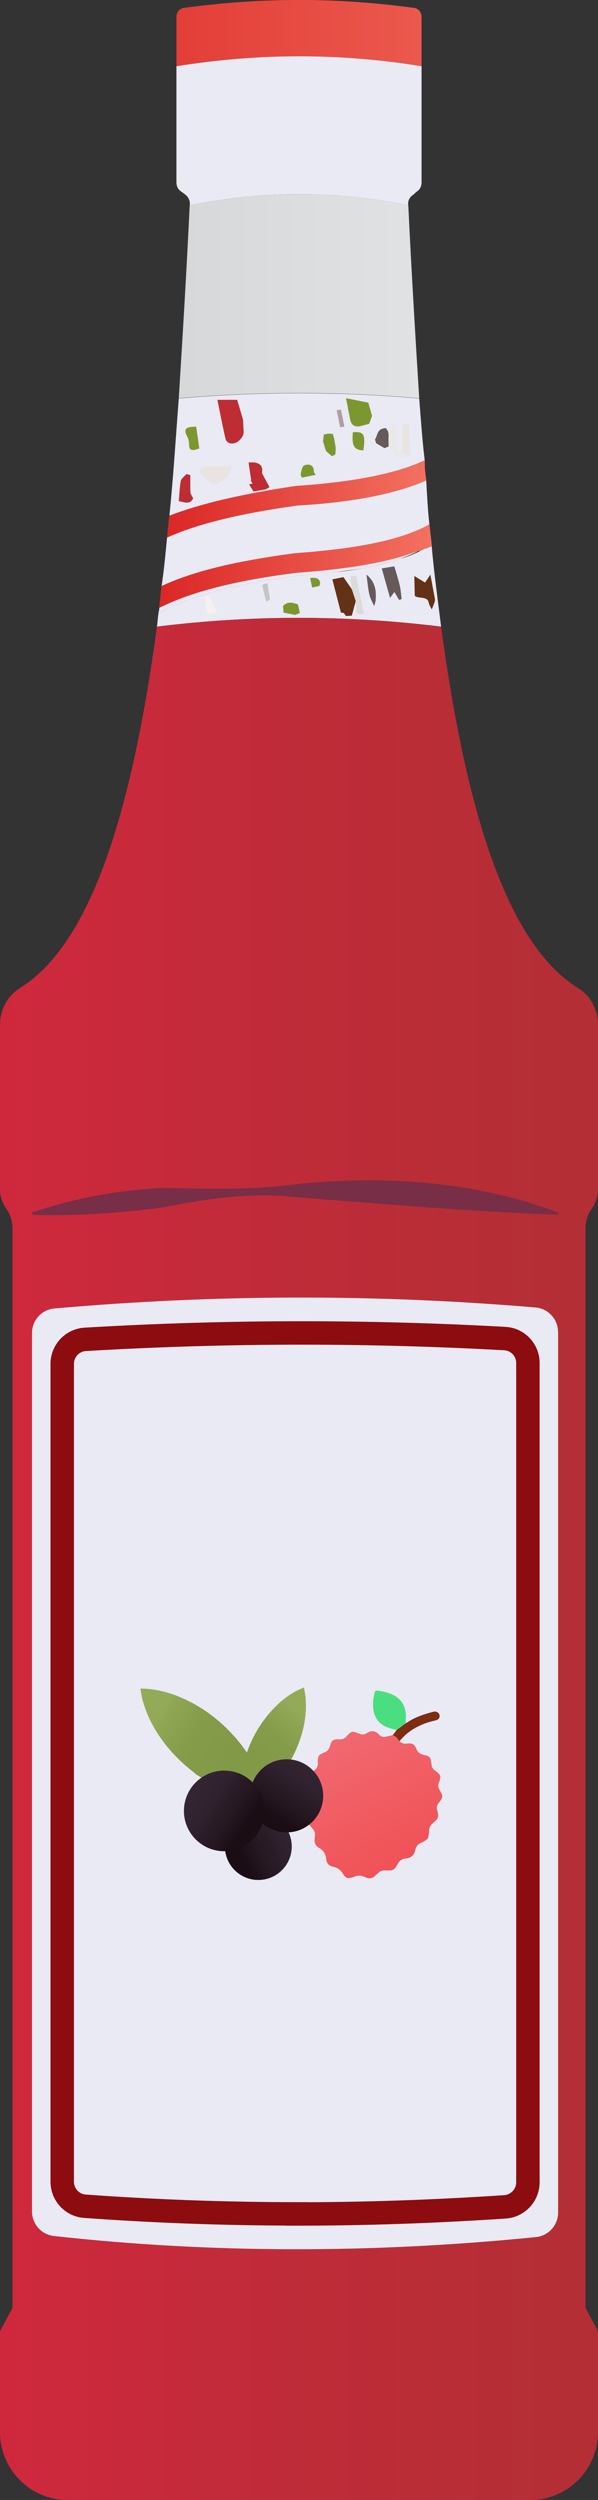 <?xml version="1.0" encoding="UTF-8"?>
<svg id="a" data-name="Layer 1" xmlns="http://www.w3.org/2000/svg" xmlns:xlink="http://www.w3.org/1999/xlink" viewBox="0 0 7.66 32">
  <rect x="0" y="0" width="7.66" height="32" fill="#333333" stroke="none"/>
  <defs>
    <linearGradient id="b" x1="-.515" y1=".424" x2="8.338" y2=".424" gradientUnits="userSpaceOnUse">
      <stop offset="0" stop-color="#db2726"/>
      <stop offset="1" stop-color="#f37160"/>
    </linearGradient>
    <linearGradient id="c" x1=".863" y1="3.791" x2="6.913" y2="3.791" gradientUnits="userSpaceOnUse">
      <stop offset="0" stop-color="#d1d3d4"/>
      <stop offset="1" stop-color="#e6e7e8"/>
    </linearGradient>
    <linearGradient id="d" x1="2.14" y1="6.386" x2="5.46" y2="6.386" xlink:href="#b"/>
    <linearGradient id="e" x1="2.04" y1="7.246" x2="5.53" y2="7.246" xlink:href="#b"/>
    <linearGradient id="f" x1="-9.261" y1="19.954" x2="17.347" y2="19.954" gradientUnits="userSpaceOnUse">
      <stop offset=".106" stop-color="#ee2346"/>
      <stop offset=".245" stop-color="#db2640"/>
      <stop offset=".509" stop-color="#bd2c38"/>
      <stop offset=".736" stop-color="#ab3032"/>
      <stop offset=".899" stop-color="#a53231"/>
    </linearGradient>
    <linearGradient id="g" x1="122.516" y1="28.219" x2="125.55" y2="31.1" gradientTransform="translate(-103.827 -43.69) rotate(18.14)" gradientUnits="userSpaceOnUse">
      <stop offset="0" stop-color="#f27581"/>
      <stop offset=".977" stop-color="#ef4444"/>
    </linearGradient>
    <linearGradient id="h" x1="-63.995" y1="1.027" x2="-63.075" y2="1.791" gradientTransform="translate(64.744 9.302) rotate(-10.518)" gradientUnits="userSpaceOnUse">
      <stop offset="0" stop-color="#93aa59"/>
      <stop offset=".076" stop-color="#8fa655"/>
      <stop offset=".422" stop-color="#859c4b"/>
      <stop offset=".837" stop-color="#829948"/>
    </linearGradient>
    <linearGradient id="i" x1="359.447" y1="1.312" x2="360.178" y2="1.92" gradientTransform="translate(357.011 -44.961) rotate(169.482) scale(1 -1)" xlink:href="#h"/>
    <linearGradient id="j" x1="-62.404" y1="2.731" x2="-63.445" y2="2.981" gradientTransform="translate(64.744 9.302) rotate(-10.518)" gradientUnits="userSpaceOnUse">
      <stop offset=".05" stop-color="#332532"/>
      <stop offset=".327" stop-color="#2f212d"/>
      <stop offset=".623" stop-color="#241720"/>
      <stop offset=".821" stop-color="#1a0d14"/>
    </linearGradient>
    <linearGradient id="k" x1="-62.146" y1="1.881" x2="-62.89" y2="2.678" xlink:href="#j"/>
    <linearGradient id="l" x1="-63.741" y1="1.997" x2="-62.99" y2="2.704" xlink:href="#j"/>
  </defs>
  <path d="m5.4.218v.63c-1.04-.17-2.09-.17-3.14,0V.218c0-.07.05-.12.12-.12C3.35-.033,4.31-.033,5.28.098c.07,0,.12.05.12.12Z" style="fill: url(#b);"/>
  <path d="m5.4.848v1.48c0,.06-.02.1-.07.13l-.03.03c-.05.03-.08.08-.07.14-.93-.19-1.87-.19-2.8,0,.01-.06-.02-.11-.06-.14l-.04-.03c-.05-.03-.07-.07-.07-.13V.848c1.05-.17,2.1-.17,3.14,0Z" style="fill: #e9eaf4;"/>
  <path d="m5.37,5.098c-1.02-.09-2.05-.09-3.08,0,.05-.8.1-1.63.14-2.47.93-.19,1.87-.19,2.8,0,.04.84.09,1.67.14,2.47Z" style="fill: url(#c);"/>
  <path d="m5.44,5.891v.05c-.39.21-.99.31-1.64.35-.66.09-1.22.22-1.64.41,0-.03.01-.07.01-.1.05-.49.08-.98.12-1.5,1.03-.09,2.06-.09,3.08,0,.02.26.04.54.07.79Z" style="fill: #e9eaf4;"/>
  <path d="m5.65,8.021c-1.22-.15-2.43-.15-3.64,0,.01-.06.01-.11.02-.17.43-.24,1.03-.38,1.77-.48.16-.01.32-.03.48-.05h.04c.12-.01.23-.03.34-.05.12-.02.24-.05.34-.08.05-.01.09-.03.13-.04.12-.03.22-.08.31-.13h.02c.02-.02.05-.04.07-.05v.02c.03.35.08.7.12,1.03Z" style="fill: #e9eaf4;"/>
  <path d="m5.53,6.971c-.03.02-.06.04-.09.05-.02.02-.05.03-.08.03-.07.04-.15.07-.23.1-.04.01-.08.03-.13.04-.11.03-.22.06-.34.08-.11.02-.22.03-.34.05h-.04c-.15.02-.31.04-.48.05-.74.1-1.34.24-1.77.48,0-.02.01-.04.01-.06v-.01c.01-.1.02-.18.03-.28.03-.2.05-.41.07-.62.01-.06.01-.12.02-.18.42-.19.98-.32,1.64-.41.65-.04,1.25-.14,1.64-.35,0,.07.01.14.02.21.01.19.02.38.04.56.01.09.02.18.03.26Z" style="fill: #e9eaf4;"/>
  <g>
    <path d="m5.306,7.372c.046.028.092.057.139.085.023-.034.046-.068.068-.102.02.106.039.211.059.317-.001.011-.001.022-.004.032-.012.033-.025.065-.037.097-.014-.028-.034-.056-.039-.085-.017-.091-.128-.047-.179-.089-.002-.085-.004-.17-.006-.255Z" style="fill: #633115;"/>
    <path d="m3.215,6.161c0-.008.001-.016.001-.024-.011-.074-.022-.148-.032-.221,0,0,.007.004.007.004.124-.01.184.031.165.137.03.056.06.113.096.179.001-0-.025.014-.051.028-.051.009-.103.018-.154.027-.019-.03-.037-.06-.056-.09-0.0 0.0.002-.002.002-.002.014-.003.028-.006.042-.009-.006-.01-.012-.019-.018-.029Z" style="fill: #be2c34;"/>
    <path d="m3.625,7.757c.056-.061.123-.046.192-.02.008.036.016.073.024.109-.019.008-.039.017-.058.025-.051-.01-.101-.019-.152-.029-.001-.013-.001-.027-.002-.04-.001-.015-.003-.03-.004-.046Z" style="fill: #7d9730;"/>
    <path d="m3.425,7.464c.011.07.022.14.034.209-.016.009-.032.018-.048.028-.019-.07-.039-.141-.052-.212-.001-.005.044-.017.067-.025Z" style="fill: #c6c4c3;"/>
    <path d="m4.996,7.653c-.035-.126-.07-.251-.106-.377.054-.009.107-.018.161-.027.024.081.05.162.069.244.014.058.017.117.025.176-.011.003-.022.006-.033.01-.019-.032-.038-.064-.06-.101-.02.027-.038.051-.057.076Z" style="fill: #655959;"/>
    <path d="m4.693,7.354c.115.093.13.21.118.334-.002.023-.012.046-.018.07-.021-.048-.05-.095-.061-.145-.019-.085-.026-.172-.038-.258Z" style="fill: #655959;"/>
    <path d="m2.29,6.415c.008-.087.01-.174.026-.259.006-.032.047-.059.073-.088.016.005.033.009.049.014,0,.074-.003.149.002.223.002.025.022.048.034.072-.038.089-.115.05-.184.038Z" style="fill: #be2c34;"/>
    <path d="m5.077,5.435c-.001.096-.007.193.002.288.002.027.049.051.076.076.035.007.069.013.104.02-0.0.007-.001.014-.001.022-.043.006-.085.011-.128.017-.009.001-.018.002-.028.003-.041-.049-.083-.098-.124-.146l-.002-.109c.001-.013.001-.026.002-.04-.003-.014-.005-.028-.008-.042.015-.024.027-.05.048-.07.012-.012.04-.013.06-.019Z" style="fill: #e9e9e7;"/>
    <path d="m5.259,5.819c-.035-.007-.069-.013-.104-.02 0-.121 0-.242 0-.364.028-.007.055-.014.083-.021 0.0.041.001.083.001.124.007.093.013.187.02.28Z" style="fill: #e7e4e2;"/>
    <path d="m4.976,5.605c.001.036.001.072.002.109-.017.008-.034.015-.052.023-.036-.021-.071-.042-.107-.063-.005-.016-.011-.032-.016-.048.037-.055.023-.145.143-.145.008.014.016.028.024.042.003.014.005.028.008.042-.001.013-.001.026-.002.04Z" style="fill: #655959;"/>
    <path d="m2.656,7.864c-.012-.076-.025-.153-.037-.229l.054-.013c.037.075.074.15.111.224-.043.006-.086.012-.128.017Z" style="fill: #f4f1ef;"/>
    <path d="m4.432,7.885c-.01-.013-.02-.027-.03-.04-.012-.001-.024-.002-.035-.004-.037-.142-.073-.283-.11-.425.046-.009.093-.019.142-.029.034.049.071.102.108.156.017.05.034.1.05.151-.016.059-.032.119-.051.187-.016.001-.045.002-.074.004Z" style="fill: #633115;"/>
    <path d="m4.557,7.694c-.017-.05-.034-.1-.05-.151-.006-.056-.013-.113-.019-.169.025.001.05.001.075.002.033.16.066.321.099.481-.073.014-.111-.002-.1-.071.005-.03-.003-.061-.004-.092Z" style="fill: #dbdbd9;"/>
    <path d="m4.765,5.325c-.012.033-.023.065-.036.1-.029.008-.061.016-.093.025-.093.026-.137-.009-.151-.082-.016-.079-.031-.158-.052-.271.103.021.194.039.285.057.016.057.032.113.048.17Z" style="fill: #7d9730;"/>
    <path d="m4.253,5.84c-.027-.023-.054-.046-.08-.069.004-.005.003-.009-.003-.013-.011-.036-.021-.072-.032-.107.003-.029.006-.058.009-.088.018-.004.035-.008.053-.012.019.001.038.001.057.002,0,0,.008.007.008.007.006.021.011.042.017.062.006.038.013.077.019.115-.002.026-.003.053-.005.079-.014.008-.029.016-.043.024Z" style="fill: #7d9730;"/>
    <path d="m4.52,5.533c.142-.012.163.025.135.232-.119-.003-.151-.057-.135-.232Z" style="fill: #7d9730;"/>
    <path d="m4.357,5.469l-.045-.219.055-.007c.015.073.03.146.045.219-.018.002-.037.005-.055.007Z" style="fill: #af9ea1;"/>
    <path d="m3.117,5.455c-0.0.039.011.081-.004.116-.016.037-.05.078-.09.095-.059.025-.122.008-.136-.055-.037-.164-.069-.328-.102-.492,0,0,.001-.001.001-.001.084,0,.168,0,.252,0,.025.086.051.172.076.258.001.026.002.053.003.079Z" style="fill: #be2c34;"/>
    <path d="m2.809,6.184c-.026.005-.052.01-.079.016-.055-.045-.116-.086-.162-.137-.016-.018.005-.085.015-.086.084-.007.17-.005.255-.005.015,0,.033.007.046.003.077-.023.108-.018.062.056-.015.023-.01.055-.033.069-.035.028-.069.056-.104.084Z" style="fill: #e7e4e2;"/>
    <path d="m2.513,5.462c.014.094.027.186.04.279-.072.023-.13.043-.131-.047-0-.037-.008-.078-.026-.111-.059-.105.01-.122.117-.121Z" style="fill: #7d9730;"/>
    <path d="m4.044,6.078c-.059.012-.118.024-.177.036-.005-.016-.019-.034-.015-.049.01-.038.016-.097.046-.108.07-.027.121.002.122.074 0.0.016.015.032.023.048Z" style="fill: #7d9730;"/>
    <path d="m4.101,7.459c-.003.014-.005.027-.008.041-.031.007-.063.014-.094.021-.009-.041-.018-.081-.027-.122.062-.008.116-.005.129.06Z" style="fill: #7d9730;"/>
  </g>
  <path d="m5.46,6.151c-.39.17-.94.28-1.65.32-.72.1-1.27.23-1.67.41.01-.06.01-.12.02-.18,0-.03.01-.07.01-.1.41-.16.95-.28,1.61-.38.75-.05,1.3-.16,1.66-.33v.05c0,.07.01.14.02.21Z" style="fill: url(#d);"/>
  <path d="m5.53,6.971v.02c-.02.01-.05.02-.07.03h-.02c-.02.02-.05.03-.08.03-.36.14-.86.23-1.55.28-.81.1-1.37.25-1.77.45.01-.1.02-.18.03-.28.41-.19.95-.32,1.71-.42.54-.04,1.28-.12,1.72-.37.01.09.02.18.03.26Z" style="fill: url(#e);"/>
  <path d="m7.5,15.721v13.779c0,.02,0,.04.01.06l.14.26c.01.02.01.04.01.06v1.25c0,.48-.39.87-.86.87H.86c-.47,0-.86-.39-.86-.87v-1.25c0-.02,0-.04.01-.06l.14-.26c.01-.02.01-.04.01-.06v-13.779c0-.09-.03-.18-.08-.25s-.08-.16-.08-.25v-2.1c0-.19.09-.37.25-.47.94-.58,1.45-2.34,1.76-4.63,1.21-.15,2.42-.15,3.64,0,.31,2.29.82,4.05,1.76,4.63.16.1.25.28.25.47v2.1c0,.09-.03.18-.08.25s-.08.16-.08.25Z" style="fill: url(#f);"/>
  <path d="m7.149,17.049v11.273c0,.16-.123.297-.283.313-2.085.209-4.145.211-6.177-.014-.158-.017-.279-.154-.279-.313v-11.247c0-.161.124-.298.285-.312,2.055-.182,4.112-.187,6.167-.013.161.014.286.151.286.313Z" style="fill: #e9eaf4;"/>
  <path d="m3.804,28.338c-.911,0-1.821-.033-2.718-.098-.163-.012-.289-.15-.289-.313v-10.47c0-.165.129-.303.294-.313.928-.055,1.858-.082,2.779-.082.862,0,1.732.024,2.598.072.165.009.294.147.294.312v10.489c0,.164-.129.302-.293.313-.898.06-1.79.091-2.665.091Z" style="fill: none; stroke: #8d0c0f; stroke-miterlimit: 10; stroke-width: .3px;"/>
  <path d="m.408,15.521c.543-.185,1.105-.286,1.672-.315.571.011,1.136.028,1.701-.047,1.129-.118,2.297-.043,3.371.362l-.006.029c-1.139-.045-2.236-.138-3.363-.227-.564-.062-1.127.018-1.68.131-.557.073-1.116.112-1.689.097l-.005-.03Z" style="fill: #782e47;"/>
  <g>
    <path d="m5.195,22.06l-.115.086c-.048-.016-.101-.027-.147-.048-.08-.04-.131-.109-.148-.198-.014-.078-.006-.155.013-.232.004-.022.013-.029.036-.028.083.011.16.029.233.073.085.055.126.135.132.237.002.034-.004.072-.003.112Z" style="fill: #4ade80;"/>
    <path d="m5.578,22.022c-.129.028-.249.078-.352.158-.058.044-.105.106-.158.158-.006.008-.009.017-.008.024-.033-.041-.098-.066-.098-.066.039-.047.079-.098.119-.151l.115-.086c.008-.004.016-.008.025-.015.102-.067.218-.105.334-.134.036-.008.069.013.075.045.006.032-.013.059-.052.066Z" style="fill: #7c2d12;"/>
    <path d="m5.587,23.298c-.013.013-.028.027-.042.039-.031.024-.048.056-.048.096-.001.023-.005.047-.008.069-.003.029-.022.048-.047.061-.013.008-.027.017-.041.022-.043.015-.07.047-.08.088-.014.076-.058.112-.131.117-.042.005-.072.027-.093.065-.007.015-.018.028-.026.042-.019.032-.047.046-.082.045-.017.001-.034.001-.053-0-.037-.004-.07.009-.096.036-.012.011-.024.022-.036.033-.035.035-.077.04-.119.02-.053-.026-.104-.03-.157-.005-.003.001-.004.001-.004.001-.069.024-.093.018-.13-.042-.03-.05-.071-.08-.129-.091-.05-.01-.08-.039-.086-.092q-.002-.001-.001-.003c-.004-.067-.034-.115-.093-.147-.046-.026-.061-.066-.055-.117.002-.014.002-.027.005-.041.002-.031-.006-.059-.028-.083-.012-.015-.024-.029-.037-.042-.029-.033-.037-.069-.021-.11.004-.011.006-.024.011-.034.018-.041.014-.08-.011-.115-.041-.062-.041-.119.009-.177.025-.032.032-.072.02-.112-.005-.023-.008-.045-.011-.065-.004-.027.005-.049.024-.066.015-.012.027-.025.041-.035.028-.02.039-.048.04-.082-.001-.017-.001-.036 0-.053 0-.034.014-.057.044-.07.013-.006.026-.015.04-.019.038-.013.058-.042.07-.078l.013-.04c.009-.029.03-.045.06-.048.02-.002.037-.003.055-.001.034 0.0.061-.012.084-.038.013-.015.028-.029.041-.041.024-.022.049-.022.077-.011.017.006.034.011.053.019.029.014.06.011.087-.007.059-.04.111-.035.161.019.027.028.061.033.099.022.018-.005.036-.007.055-.012.006-0.0.011-.003.015-.008,0,0,.041.016.062.042.003.003.006.008.007.011.028.043.066.068.121.057.011-.003.022-.001.032-0.0.032-.002.055.012.07.038.004.008.01.014.012.021.017.063.068.083.126.094.037.008.06.028.064.068.003.018.005.036.008.053.003.029.015.051.039.068.015.011.029.022.043.035.031.023.035.054.024.088l-.016.048c-.009.027-.004.051.009.075.008.015.017.031.025.046.019.034.017.065-.007.093-.01.011-.016.024-.026.034-.024.028-.03.06-.019.095.004.014.008.028.011.044.007.032-.002.058-.025.083Z" style="fill: url(#g);"/>
  </g>
  <g>
    <path d="m3.327,22.747c-.006-.015-.012-.031-.019-.046-.063-.15-.149-.286-.252-.411-.209-.253-.463-.449-.768-.574-.132-.054-.268-.089-.411-.099-.022-.002-.044 0-.066-.004l-.003.001-.008.002c-.003.005.002.009-0.0.014l.001.005c.003.006.005.012.004.019l.013.071c.003.005.004.01.003.016l.005.027c.005.001.004.006.005.009.03.108.072.21.126.308.1.182.23.341.382.481.05.046.102.088.155.129.014.018.033.028.052.038.024.015.048.031.071.048.094-.054.195-.079.303-.075.086.003.167.027.243.068.032.019.063.039.092.064.006.006.008.002.011-.003.02-.029.042-.057.068-.082-.004 0-.005-.003-.006-.006Z" style="fill: url(#h);"/>
    <path d="m3.082,22.878c0-.013 0-.026.001-.04.004-.129.029-.255.07-.377.083-.248.215-.465.406-.645.082-.078.174-.143.277-.191.016-.007.033-.012.047-.022l.002-0.0.006-.001c.003.003.001.008.004.01l.001.004c-.001.005 0.0.01.003.015l.01.056c-.001.005-0.0.009.002.013l.004.022c-.003.002-.001.005-.001.008.008.088.006.176-.006.264-.022.164-.073.318-.146.466-.024.048-.051.094-.078.14-.005.017-.017.03-.028.043-.013.018-.027.037-.039.056-.085-.013-.167-.003-.246.031-.063.027-.116.068-.161.119-.018.023-.036.047-.05.074-.003.006-.005.003-.009.001-.023-.016-.048-.03-.074-.041.003-.001.003-.004.003-.006Z" style="fill: url(#i);"/>
    <circle cx="3.309" cy="23.636" r=".428" style="fill: url(#j);"/>
    <circle cx="3.672" cy="22.987" r=".468" style="fill: url(#k);"/>
    <circle cx="2.872" cy="23.18" r=".516" style="fill: url(#l);"/>
  </g>
</svg>
